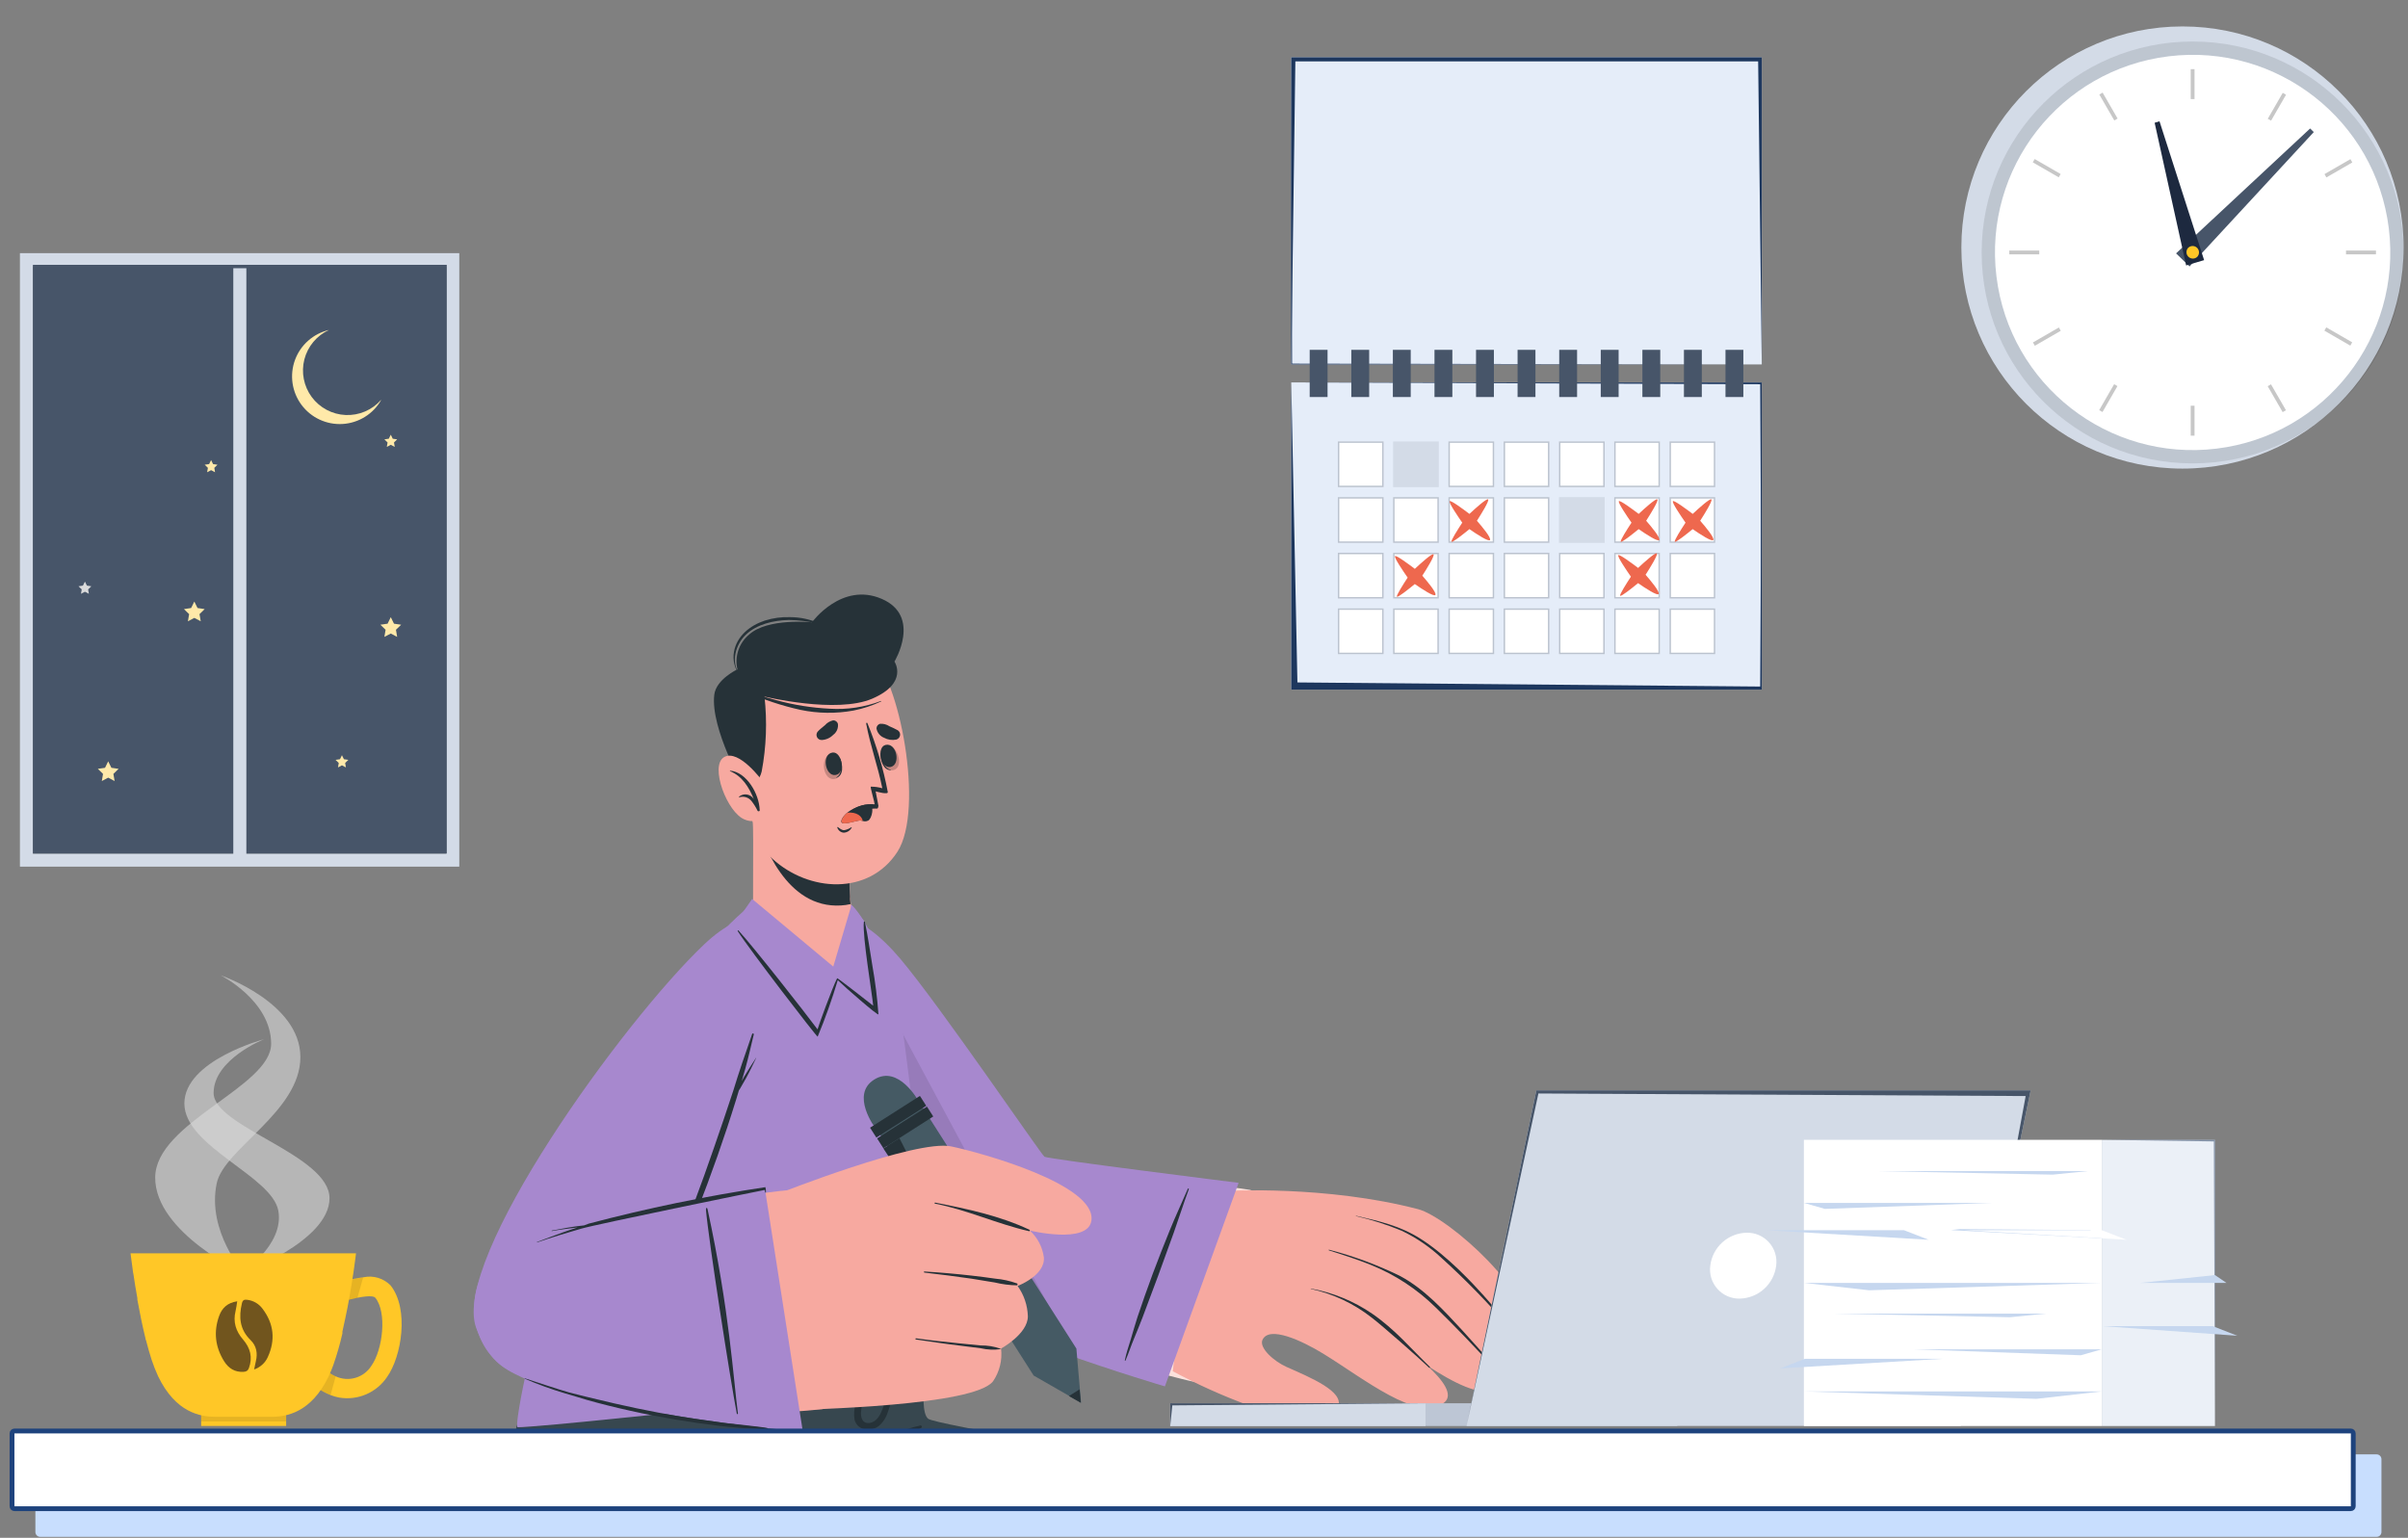 <svg width="501" height="320" viewBox="0 0 501 320" fill="none" xmlns="http://www.w3.org/2000/svg">
<rect x="0" y="0" width="501" height="320" fill="#808080" stroke="none"/>
<path d="M366.551 11.912H268.652V75.831H366.551V11.912Z" fill="#E5EDF9"/>
<path d="M268.824 75.675L268.652 11.912V75.831H366.551L268.824 75.675Z" fill="#1D375E"/>
<path d="M366.551 11.912H268.652V75.831L269.508 12.768H365.795L366.551 75.831V11.912Z" fill="#1D375E"/>
<path d="M366.551 79.58H268.652V143.499H366.551V79.58Z" fill="#E5EDF9"/>
<path d="M366.551 79.581H268.652L366.223 79.955L366.551 143.5V79.581Z" fill="#1D375E"/>
<path d="M366.551 143.5V79.581L366.223 142.862L269.936 142.006L268.652 79.581V143.5H366.551Z" fill="#1D375E"/>
<path d="M287.867 91.855H278.353V101.368H287.867V91.855Z" fill="white"/>
<path d="M278.503 101.218V92.004H287.717V101.218H278.503Z" stroke="#1D375E" stroke-opacity="0.3" stroke-width="0.3"/>
<path d="M299.358 91.855H289.845V101.368H299.358V91.855Z" fill="#D3DBE7"/>
<path d="M310.867 91.855H301.353V101.368H310.867V91.855Z" fill="white"/>
<path d="M301.503 101.218V92.004H310.717V101.218H301.503Z" stroke="#1D375E" stroke-opacity="0.3" stroke-width="0.3"/>
<path d="M322.358 91.855H312.845V101.368H322.358V91.855Z" fill="white"/>
<path d="M312.995 101.218V92.004H322.208V101.218H312.995Z" stroke="#1D375E" stroke-opacity="0.3" stroke-width="0.3"/>
<path d="M333.867 91.855H324.354V101.368H333.867V91.855Z" fill="white"/>
<path d="M324.504 101.218V92.004H333.717V101.218H324.504Z" stroke="#1D375E" stroke-opacity="0.3" stroke-width="0.3"/>
<path d="M345.358 91.855H335.845V101.368H345.358V91.855Z" fill="white"/>
<path d="M335.995 101.218V92.004H345.208V101.218H335.995Z" stroke="#1D375E" stroke-opacity="0.3" stroke-width="0.3"/>
<path d="M356.867 91.855H347.353V101.368H356.867V91.855Z" fill="white"/>
<path d="M347.503 101.218V92.004H356.717V101.218H347.503Z" stroke="#1D375E" stroke-opacity="0.3" stroke-width="0.3"/>
<path d="M287.867 103.45H278.353V112.964H287.867V103.45Z" fill="white"/>
<path d="M278.503 112.814V103.6H287.717V112.814H278.503Z" stroke="#1D375E" stroke-opacity="0.3" stroke-width="0.3"/>
<path d="M299.358 103.45H289.845V112.964H299.358V103.45Z" fill="white"/>
<path d="M289.995 112.814V103.6H299.208V112.814H289.995Z" stroke="#1D375E" stroke-opacity="0.3" stroke-width="0.3"/>
<path d="M310.867 103.45H301.353V112.964H310.867V103.45Z" fill="white"/>
<path d="M301.503 112.814V103.6H310.717V112.814H301.503Z" stroke="#1D375E" stroke-opacity="0.3" stroke-width="0.3"/>
<path d="M322.358 103.45H312.845V112.964H322.358V103.45Z" fill="white"/>
<path d="M312.995 112.814V103.6H322.208V112.814H312.995Z" stroke="#1D375E" stroke-opacity="0.3" stroke-width="0.3"/>
<path d="M333.867 103.45H324.354V112.964H333.867V103.45Z" fill="#D3DBE7"/>
<path d="M345.358 103.45H335.845V112.964H345.358V103.45Z" fill="white"/>
<path d="M335.995 112.814V103.6H345.208V112.814H335.995Z" stroke="#1D375E" stroke-opacity="0.3" stroke-width="0.3"/>
<path d="M356.867 103.45H347.353V112.964H356.867V103.45Z" fill="white"/>
<path d="M347.503 112.814V103.6H356.717V112.814H347.503Z" stroke="#1D375E" stroke-opacity="0.3" stroke-width="0.3"/>
<path d="M287.867 115.025H278.353V124.539H287.867V115.025Z" fill="white"/>
<path d="M278.503 124.389V115.175H287.717V124.389H278.503Z" stroke="#1D375E" stroke-opacity="0.3" stroke-width="0.3"/>
<path d="M299.358 115.025H289.845V124.539H299.358V115.025Z" fill="white"/>
<path d="M289.995 124.389V115.175H299.208V124.389H289.995Z" stroke="#1D375E" stroke-opacity="0.3" stroke-width="0.3"/>
<path d="M310.867 115.025H301.353V124.539H310.867V115.025Z" fill="white"/>
<path d="M301.503 124.389V115.175H310.717V124.389H301.503Z" stroke="#1D375E" stroke-opacity="0.3" stroke-width="0.3"/>
<path d="M322.358 115.025H312.845V124.539H322.358V115.025Z" fill="white"/>
<path d="M312.995 124.389V115.175H322.208V124.389H312.995Z" stroke="#1D375E" stroke-opacity="0.3" stroke-width="0.3"/>
<path d="M333.867 115.025H324.354V124.539H333.867V115.025Z" fill="white"/>
<path d="M324.504 124.389V115.175H333.717V124.389H324.504Z" stroke="#1D375E" stroke-opacity="0.3" stroke-width="0.3"/>
<path d="M345.358 115.025H335.845V124.539H345.358V115.025Z" fill="white"/>
<path d="M335.995 124.389V115.175H345.208V124.389H335.995Z" stroke="#1D375E" stroke-opacity="0.3" stroke-width="0.3"/>
<path d="M356.867 115.025H347.353V124.539H356.867V115.025Z" fill="white"/>
<path d="M347.503 124.389V115.175H356.717V124.389H347.503Z" stroke="#1D375E" stroke-opacity="0.3" stroke-width="0.3"/>
<path d="M287.867 126.604H278.353V136.118H287.867V126.604Z" fill="white"/>
<path d="M278.503 135.968V126.754H287.717V135.968H278.503Z" stroke="#1D375E" stroke-opacity="0.3" stroke-width="0.3"/>
<path d="M299.358 126.604H289.845V136.118H299.358V126.604Z" fill="white"/>
<path d="M289.995 135.968V126.754H299.208V135.968H289.995Z" stroke="#1D375E" stroke-opacity="0.3" stroke-width="0.3"/>
<path d="M310.867 126.604H301.353V136.118H310.867V126.604Z" fill="white"/>
<path d="M301.503 135.968V126.754H310.717V135.968H301.503Z" stroke="#1D375E" stroke-opacity="0.3" stroke-width="0.3"/>
<path d="M322.358 126.604H312.845V136.118H322.358V126.604Z" fill="white"/>
<path d="M312.995 135.968V126.754H322.208V135.968H312.995Z" stroke="#1D375E" stroke-opacity="0.3" stroke-width="0.3"/>
<path d="M333.867 126.604H324.354V136.118H333.867V126.604Z" fill="white"/>
<path d="M324.504 135.968V126.754H333.717V135.968H324.504Z" stroke="#1D375E" stroke-opacity="0.3" stroke-width="0.3"/>
<path d="M345.358 126.604H335.845V136.118H345.358V126.604Z" fill="white"/>
<path d="M335.995 135.968V126.754H345.208V135.968H335.995Z" stroke="#1D375E" stroke-opacity="0.3" stroke-width="0.3"/>
<path d="M356.867 126.604H347.353V136.118H356.867V126.604Z" fill="white"/>
<path d="M347.503 135.968V126.754H356.717V135.968H347.503Z" stroke="#1D375E" stroke-opacity="0.3" stroke-width="0.3"/>
<path fill-rule="evenodd" clip-rule="evenodd" d="M352.176 106.937C353.417 105.779 355.781 103.644 356.069 103.918C356.352 104.187 354.688 106.877 353.735 108.361C354.776 109.55 356.709 111.861 356.462 112.355C356.226 112.827 353.675 111.148 352.173 110.104C350.874 111.17 348.651 112.94 348.455 112.729C348.263 112.522 349.744 110.191 350.683 108.76C349.802 107.496 347.798 104.554 348.061 104.291C348.302 104.05 350.788 105.881 352.176 106.937Z" fill="#EE684E"/>
<path fill-rule="evenodd" clip-rule="evenodd" d="M340.936 106.937C342.177 105.778 344.54 103.644 344.828 103.918C345.112 104.187 343.448 106.877 342.495 108.361C343.535 109.55 345.469 111.861 345.222 112.355C344.986 112.827 342.434 111.148 340.933 110.104C339.634 111.17 337.411 112.94 337.214 112.729C337.022 112.522 338.503 110.19 339.443 108.76C338.561 107.496 336.558 104.554 336.821 104.291C337.062 104.05 339.547 105.881 340.936 106.937Z" fill="#EE684E"/>
<path fill-rule="evenodd" clip-rule="evenodd" d="M340.815 118.178C342.056 117.019 344.419 114.884 344.708 115.158C344.991 115.427 343.327 118.117 342.374 119.601C343.415 120.79 345.348 123.101 345.101 123.596C344.865 124.067 342.314 122.388 340.812 121.344C339.513 122.41 337.29 124.18 337.094 123.969C336.902 123.763 338.383 121.431 339.322 120C338.441 118.736 336.437 115.794 336.7 115.531C336.941 115.29 339.427 117.121 340.815 118.178Z" fill="#EE684E"/>
<path fill-rule="evenodd" clip-rule="evenodd" d="M305.724 106.937C306.965 105.779 309.329 103.644 309.617 103.918C309.9 104.187 308.236 106.877 307.283 108.361C308.324 109.55 310.257 111.861 310.01 112.355C309.774 112.827 307.223 111.148 305.721 110.104C304.422 111.17 302.199 112.94 302.003 112.729C301.811 112.522 303.292 110.191 304.231 108.76C303.35 107.496 301.346 104.554 301.609 104.291C301.85 104.05 304.336 105.881 305.724 106.937Z" fill="#EE684E"/>
<path fill-rule="evenodd" clip-rule="evenodd" d="M294.363 118.37C295.603 117.211 297.967 115.076 298.255 115.35C298.538 115.619 296.875 118.309 295.921 119.794C296.962 120.982 298.896 123.294 298.649 123.788C298.413 124.26 295.861 122.581 294.359 121.537C293.06 122.603 290.837 124.373 290.641 124.162C290.449 123.955 291.93 121.623 292.87 120.192C291.988 118.929 289.985 115.987 290.248 115.723C290.489 115.482 292.974 117.314 294.363 118.37Z" fill="#EE684E"/>
<path d="M276.206 72.796H272.489V82.617H276.206V72.796Z" fill="#475569"/>
<path d="M284.866 72.796H281.149V82.617H284.866V72.796Z" fill="#475569"/>
<path d="M293.51 72.796H289.793V82.617H293.51V72.796Z" fill="#475569"/>
<path d="M302.171 72.796H298.455V82.617H302.171V72.796Z" fill="#475569"/>
<path d="M310.815 72.796H307.099V82.617H310.815V72.796Z" fill="#475569"/>
<path d="M319.46 72.796H315.743V82.617H319.46V72.796Z" fill="#475569"/>
<path d="M328.122 72.796H324.405V82.617H328.122V72.796Z" fill="#475569"/>
<path d="M336.765 72.796H333.048V82.617H336.765V72.796Z" fill="#475569"/>
<path d="M345.427 72.796H341.71V82.617H345.427V72.796Z" fill="#475569"/>
<path d="M354.072 72.796H350.355V82.617H354.072V72.796Z" fill="#475569"/>
<path d="M362.715 72.796H358.999V82.617H362.715V72.796Z" fill="#475569"/>
<path d="M4.146 52.678V180.338H95.557V52.678H4.146ZM92.838 177.62H6.865V55.395H92.838V177.62Z" fill="#D3DBE7"/>
<path d="M92.951 55.107H6.845V177.615H92.951V55.107Z" fill="#475569"/>
<path d="M81.305 128.425L81.973 129.783L83.461 129.997L82.379 131.048L82.633 132.529L81.305 131.831L79.971 132.529L80.224 131.048L79.142 129.997L80.638 129.783L81.305 128.425Z" fill="#FFE9A9"/>
<path d="M40.431 125.172L41.099 126.522L42.587 126.745L41.505 127.796L41.766 129.276L40.431 128.578L39.096 129.276L39.349 127.796L38.275 126.745L39.764 126.522L40.431 125.172Z" fill="#FFE9A9"/>
<path d="M22.51 158.421L23.178 159.771L24.674 159.986L23.592 161.037L23.845 162.525L22.51 161.819L21.183 162.525L21.436 161.037L20.355 159.986L21.851 159.771L22.51 158.421Z" fill="#FFE9A9"/>
<path d="M81.306 90.457L81.712 91.293L82.633 91.424L81.973 92.076L82.126 92.996L81.306 92.559L80.477 92.996L80.638 92.076L79.971 91.424L80.891 91.293L81.306 90.457Z" fill="#FFE9A9"/>
<path d="M17.669 121.029L18.084 121.858L19.004 121.996L18.337 122.648L18.49 123.561L17.669 123.131L16.849 123.561L17.002 122.648L16.334 121.996L17.255 121.858L17.669 121.029Z" fill="#DBDBDB"/>
<path d="M71.141 157.154L71.555 157.983L72.475 158.121L71.808 158.773L71.969 159.686L71.141 159.256L70.32 159.686L70.481 158.773L69.814 158.121L70.734 157.983L71.141 157.154Z" fill="#FFE9A9"/>
<path d="M43.922 95.735L44.328 96.572L45.249 96.702L44.589 97.354L44.743 98.267L43.922 97.837L43.093 98.267L43.254 97.354L42.587 96.702L43.508 96.572L43.922 95.735Z" fill="#FFE9A9"/>
<path d="M79.291 83.258C78.472 84.687 77.31 85.889 75.91 86.756C74.509 87.624 72.915 88.129 71.271 88.226C69.627 88.323 67.985 88.009 66.492 87.312C65 86.616 63.704 85.559 62.722 84.237C61.741 82.915 61.103 81.369 60.868 79.739C60.634 78.108 60.808 76.445 61.377 74.9C61.945 73.354 62.889 71.974 64.125 70.885C65.36 69.795 66.847 69.03 68.451 68.659C67.195 69.234 66.084 70.082 65.197 71.141C64.311 72.201 63.672 73.445 63.328 74.782C62.984 76.12 62.943 77.518 63.209 78.873C63.474 80.229 64.038 81.508 64.861 82.618C65.684 83.727 66.744 84.639 67.964 85.286C69.184 85.933 70.534 86.3 71.913 86.359C73.293 86.418 74.669 86.169 75.94 85.628C77.212 85.088 78.346 84.27 79.26 83.235L79.291 83.258Z" fill="#FFE9A9"/>
<path d="M51.256 55.812H48.54V178.972H51.256V55.812Z" fill="#D3DBE7"/>
<path d="M122.151 310.143C91.942 306.964 124.058 278.2 124.058 278.2L193.598 278.099C193.598 278.099 190.665 293.271 193.105 295.218C194.724 296.483 234.255 302.634 255.174 308.534C231.573 308.534 132.342 311.216 122.151 310.143Z" fill="#37474F"/>
<path d="M115.178 306.388C95.332 307.997 117.433 278.149 117.433 278.149H185.545C184.239 286.09 182.169 293.885 179.362 301.427C179.362 311.216 175.729 310.332 115.178 306.388Z" fill="#37474F"/>
<path d="M191.563 296.609C189.538 297.063 187.558 297.698 185.646 298.506C183.648 299.281 181.68 300.124 179.741 301.035C175.951 302.913 172.266 304.998 168.703 307.281C168.59 307.344 168.703 307.496 168.817 307.445C172.61 305.485 176.492 303.728 180.399 302.046L186.025 299.619C187.922 298.797 189.932 298.101 191.728 297.09C191.762 297.051 191.786 297.004 191.796 296.954C191.807 296.903 191.803 296.85 191.786 296.801C191.77 296.752 191.74 296.709 191.701 296.675C191.662 296.641 191.614 296.619 191.563 296.609Z" fill="#263238"/>
<path d="M187.378 279.413C186.582 282.599 185.874 285.798 184.963 288.946C184.546 290.4 184.141 291.867 183.585 293.271C183.13 294.459 182.422 295.799 181.056 296.077C179.476 296.381 179.021 295.028 179.147 293.726C179.274 292.423 179.666 290.805 179.956 289.376C180.285 287.72 180.627 286.076 180.917 284.407C181.069 283.585 181.904 279.704 181.916 279.653C181.929 279.603 181.916 279.501 181.828 279.413C181.808 279.398 181.783 279.389 181.758 279.389C181.733 279.389 181.709 279.398 181.689 279.413C181.164 280.466 180.769 281.578 180.513 282.726C180.07 284.243 179.64 285.76 179.248 287.29C178.856 288.82 178.477 290.362 178.098 291.892C177.702 293.028 177.598 294.246 177.794 295.433C177.939 296 178.264 296.505 178.72 296.872C179.175 297.239 179.738 297.448 180.323 297.468C180.323 297.569 180.197 297.671 180.159 297.772C180.02 298.088 179.918 298.417 179.792 298.745C179.666 299.074 179.564 299.403 179.463 299.731C179.362 300.06 179.4 300.06 179.375 300.225C179.349 300.389 179.375 300.591 179.375 300.781C179.363 300.843 179.375 300.907 179.406 300.961C179.437 301.016 179.487 301.057 179.546 301.079C179.605 301.1 179.67 301.099 179.729 301.077C179.788 301.055 179.837 301.013 179.868 300.958C179.944 300.794 180.07 300.667 180.159 300.515C180.255 300.343 180.331 300.161 180.386 299.972C180.5 299.656 180.589 299.34 180.677 299.011C180.766 298.682 180.854 298.366 180.905 298.05C180.938 297.853 180.959 297.655 180.968 297.456C181.632 297.4 182.267 297.159 182.801 296.76C183.709 295.999 184.373 294.988 184.71 293.852C185.191 292.588 185.558 291.159 185.975 289.806C186.951 286.455 187.628 283.023 187.998 279.552C188.016 279.47 188.001 279.384 187.956 279.313C187.911 279.242 187.84 279.191 187.758 279.173C187.675 279.154 187.589 279.169 187.518 279.214C187.447 279.259 187.397 279.331 187.378 279.413Z" fill="#263238"/>
<path d="M172.319 204.006C177.819 230.558 189.376 264.228 198.719 271.182C206.242 276.783 246.171 287.227 248.397 287.518C253.922 288.188 265.87 248.601 260.004 247.589C252.253 246.249 218.444 243.619 216.522 241.571C214.6 239.522 202.386 222.213 188.706 202.274C179.159 188.492 168.918 187.531 172.319 204.006Z" fill="#FCE1DC"/>
<path d="M243.997 285.33C249.05 288.053 254.289 290.415 259.675 292.398C263.974 293.738 276.441 297.291 278.388 292.701C279.728 289.578 272.635 286.632 267.679 284.445C265.062 283.282 261.863 280.45 262.685 278.768C264.101 275.835 270.84 278.958 275.252 281.651C283.774 286.86 295.09 296.141 300.464 291.867C302.5 290.261 300.249 287.189 296.924 284.154C302.348 287.72 308.151 290.678 310.478 288.972C311.805 287.998 311.894 286.632 311.199 285.052C311.883 285.399 312.657 285.531 313.417 285.429C314.178 285.328 314.89 284.998 315.46 284.483C317.293 282.65 316.471 279.868 314.574 276.998C314.913 276.97 315.241 276.862 315.529 276.681C315.817 276.501 316.058 276.254 316.231 275.961C320.138 270.271 301.551 253.304 295.027 251.609C275.847 246.615 255.301 247.816 255.301 247.816C247.601 253.721 243.984 285.254 243.997 285.33Z" fill="#F7A9A0"/>
<path d="M272.723 268.136C277.297 268.955 281.645 270.735 285.481 273.358C290.298 276.683 293.459 280.54 297.48 284.421C297.581 284.522 297.48 284.699 297.316 284.586C295.406 282.74 287.453 275.735 285.392 274.18C281.684 271.259 277.361 269.219 272.749 268.212C272.749 268.212 272.673 268.123 272.723 268.136Z" fill="#263238"/>
<path d="M276.491 260.043C281.617 261.369 286.594 263.211 291.347 265.543C296.405 268.274 300.362 272.636 304.244 276.834C306.558 279.363 308.834 281.891 311.046 284.559C311.135 284.673 310.983 284.837 310.882 284.724C306.962 280.391 302.908 276.176 298.719 272.08C294.861 268.272 290.289 265.264 285.266 263.229C282.383 262.066 279.424 261.118 276.478 260.182C276.415 260.106 276.44 260.043 276.491 260.043Z" fill="#263238"/>
<path d="M282.105 252.988C287.011 254.114 291.284 255.062 295.583 257.793C301.286 261.409 306.722 267.415 308.644 269.539C310.743 271.891 312.779 274.318 314.764 276.759C314.852 276.86 314.675 277.011 314.599 276.91C310.03 271.541 305.118 266.473 299.895 261.738C297.44 259.445 294.646 257.543 291.613 256.099C288.535 254.818 285.354 253.799 282.105 253.052V252.988Z" fill="#263238"/>
<path d="M257.702 246.134L242.365 288.491C242.365 288.491 200.312 276.087 194.749 268.779C189.186 261.471 175.189 224.817 172.167 205.181C169.146 185.546 178.97 189.604 187.34 199.542C195.71 209.48 216.61 240.242 217.318 240.71C218.026 241.178 257.702 246.134 257.702 246.134Z" fill="#A788CE"/>
<path d="M235.968 278.478C236.537 277.062 237.144 275.671 237.675 274.243L240.988 265.392C242.075 262.421 243.162 259.437 244.225 256.453C245.287 253.469 246.235 250.422 247.348 247.45C247.348 247.311 247.196 247.223 247.145 247.362C245.881 250.283 244.541 253.14 243.352 256.074C242.164 259.007 240.95 262.067 239.824 265.089C238.699 268.11 237.675 271.056 236.664 274.053C236.158 275.57 235.753 277.113 235.285 278.63C234.818 280.147 234.337 281.563 234.021 283.068C234.021 283.169 234.147 283.207 234.185 283.068C234.843 281.538 235.323 280.008 235.968 278.478Z" fill="#263238"/>
<path opacity="0.1" d="M224.032 282.587C211.957 278.376 197.822 272.8 194.749 268.767C189.186 261.471 175.177 224.817 172.167 205.182C170.739 195.863 172.167 191.868 175.025 191.273L224.032 282.587Z" fill="black"/>
<path d="M195.091 286.745C193.106 288.667 108.064 297.531 107.634 296.962C106.509 295.406 122.402 215.612 156.464 188.112C162.457 183.269 172.471 185.292 176.997 188.213C179.261 189.667 185.532 201.122 187.34 211.313C189.148 221.504 196.342 285.519 195.091 286.745Z" fill="#A788CE"/>
<path d="M157.893 210.277C154.605 223.882 137.663 272.231 133.516 276.429C128.458 281.423 106.686 296.786 99.074 276.328C93.802 262.154 129.634 212.49 146.551 196.47C154.833 188.644 163.405 187.506 157.893 210.277Z" fill="#A788CE"/>
<path d="M157.298 220.126C156.464 221.39 155.592 222.768 154.77 224.134C154.605 224.412 154.466 224.69 154.315 224.968C154.58 224.071 154.858 223.16 155.098 222.263C155.743 219.936 156.262 217.584 156.831 215.245C156.838 215.202 156.829 215.157 156.805 215.12C156.78 215.083 156.743 215.056 156.701 215.045C156.658 215.034 156.612 215.039 156.573 215.06C156.534 215.08 156.504 215.115 156.489 215.157C155.832 217.167 155.098 219.152 154.428 221.163C153.758 223.173 153.164 224.956 152.582 226.903C151.284 230.856 149.948 234.805 148.574 238.75C145.881 246.589 142.96 254.34 139.888 262.04C138.181 266.301 136.436 270.549 134.831 274.848C134.831 274.962 134.97 275.038 135.033 274.924C138.782 267.536 142.1 259.937 144.971 252.165C147.955 244.49 150.711 236.727 153.139 228.863L153.733 226.903L153.998 226.486C154.403 225.803 154.808 225.107 155.187 224.412C155.958 223.021 156.628 221.567 157.336 220.126H157.298Z" fill="#263238"/>
<path d="M174.33 201.692C169.551 203.247 160.574 196.508 156.78 190.768C156.515 190.363 156.869 173.712 156.591 170.399C156.591 169.729 177.782 173.724 177.782 173.724C176.94 177.955 176.621 182.274 176.833 186.583C176.884 187.063 178.932 200.188 174.33 201.692Z" fill="#F7A9A0"/>
<path d="M177.794 173.712C177.794 173.813 177.693 174.23 177.579 174.888C177.377 176.025 177.098 177.871 176.921 179.945C176.7 182.138 176.675 184.347 176.846 186.545C176.838 186.697 176.838 186.849 176.846 187V187.076C176.846 187.342 176.921 187.708 176.972 188.126C176.312 188.281 175.639 188.378 174.962 188.416C163.582 189.099 158.677 175.532 157.185 170.298H157.551C158.108 170.298 158.816 170.424 159.726 170.551L160.396 170.639L165.251 171.41L166.996 171.701L170.701 172.346C171.206 172.46 171.712 172.548 172.18 172.624L173.685 172.89L174.38 173.016L174.709 173.079C175.404 173.206 175.973 173.307 176.466 173.408L177.313 173.56L177.667 173.636H177.743L177.794 173.712Z" fill="#263238"/>
<path d="M154.024 145.212C151.723 152.583 155.504 173.926 160.726 178.718C168.312 185.646 180.779 186.38 186.696 177.276C192.436 168.426 187.025 140.711 181.183 136.348C172.573 129.938 157.426 134.338 154.024 145.212Z" fill="#F7A9A0"/>
<path opacity="0.2" d="M173.268 156.782C170.6 156.87 170.954 162.181 173.42 162.117C175.885 162.054 175.493 156.719 173.268 156.782Z" fill="black"/>
<path opacity="0.2" d="M184.42 155.175C181.891 155.946 183.623 160.903 185.95 160.233C188.276 159.562 186.519 154.543 184.42 155.175Z" fill="black"/>
<path d="M174.81 157.831C174.81 157.831 174.709 157.92 174.722 157.983C175.063 159.399 175.202 161.093 174.001 161.776C174.001 161.776 174.001 161.864 174.001 161.852C175.569 161.422 175.354 159.121 174.81 157.831Z" fill="#263238"/>
<path d="M173.23 156.592C170.891 156.883 171.637 161.536 173.811 161.27C175.986 161.005 175.19 156.364 173.23 156.592Z" fill="#263238"/>
<path d="M183.193 156.718C183.193 156.718 183.319 156.718 183.332 156.832C183.522 158.286 183.977 159.904 185.355 160.182V160.258C183.724 160.296 183.142 158.121 183.193 156.718Z" fill="#263238"/>
<path d="M184.242 155.011C186.531 154.455 187.467 159.082 185.342 159.588C183.218 160.094 182.321 155.466 184.242 155.011Z" fill="#263238"/>
<path d="M170.182 152.179C170.638 151.699 171.131 151.332 171.624 150.915C172.077 150.397 172.684 150.039 173.356 149.891C173.575 149.888 173.789 149.956 173.965 150.087C174.14 150.217 174.269 150.401 174.33 150.611C174.39 151.047 174.331 151.491 174.16 151.896C173.988 152.301 173.711 152.652 173.356 152.913C172.723 153.558 171.87 153.942 170.966 153.987C170.755 153.993 170.546 153.935 170.367 153.821C170.188 153.707 170.048 153.543 169.964 153.348C169.879 153.154 169.855 152.938 169.894 152.73C169.933 152.522 170.034 152.33 170.182 152.179Z" fill="#263238"/>
<path d="M186.797 151.965C186.23 151.656 185.648 151.377 185.052 151.13C184.479 150.744 183.794 150.562 183.105 150.612C182.891 150.665 182.701 150.789 182.566 150.963C182.431 151.138 182.358 151.352 182.359 151.573C182.43 152.007 182.614 152.414 182.891 152.756C183.168 153.097 183.529 153.361 183.939 153.52C184.711 153.942 185.607 154.077 186.468 153.899C186.669 153.847 186.851 153.738 186.991 153.586C187.132 153.433 187.225 153.243 187.26 153.038C187.294 152.834 187.269 152.624 187.187 152.433C187.105 152.242 186.969 152.08 186.797 151.965Z" fill="#263238"/>
<path d="M176.897 169.513C178.643 168.657 180.566 168.224 182.511 168.249C182.662 168.249 182.763 167.857 182.763 167.692L182.182 164.671C182.612 164.797 184.799 165.391 184.711 164.822C183.784 159.903 182.361 155.091 180.462 150.459C180.445 150.434 180.42 150.415 180.391 150.406C180.362 150.397 180.331 150.397 180.302 150.407C180.274 150.417 180.249 150.436 180.232 150.462C180.215 150.487 180.207 150.517 180.209 150.547C181.044 155.087 182.662 159.461 183.573 164.026C182.792 163.801 181.983 163.69 181.17 163.697C181.019 163.76 181.954 166.871 181.98 167.364C180.126 167.174 178.271 167.714 176.808 168.868C176.214 169.374 176.075 169.994 176.897 169.513Z" fill="#263238"/>
<path d="M180.614 170.766C181.41 170.412 182.118 167.415 180.614 167.415C179.109 167.415 175.948 168.604 175.114 170.563C174.381 172.283 178.376 170.563 179.109 170.74C179.843 170.917 180.032 171.018 180.614 170.766Z" fill="#263238"/>
<path d="M179.147 170.741L179.501 170.817C179.349 169.894 178.3 168.907 176.302 169.11C175.8 169.49 175.4 169.99 175.139 170.564C174.418 172.271 178.426 170.589 179.147 170.741Z" fill="#EE684E"/>
<path d="M174.33 172.107C174.721 172.385 175.139 172.789 175.67 172.751C176.195 172.644 176.693 172.434 177.136 172.132C177.136 172.132 177.238 172.132 177.212 172.195C177.054 172.508 176.814 172.774 176.519 172.963C176.223 173.152 175.882 173.258 175.531 173.27C175.227 173.245 174.938 173.129 174.701 172.937C174.465 172.745 174.291 172.487 174.203 172.195C174.165 172.119 174.266 172.069 174.33 172.107Z" fill="#263238"/>
<path d="M154.934 164.089C154.934 164.089 147.752 151.635 148.612 144.554C149.004 141.343 153.429 139.282 153.429 139.282C153.122 137.964 153.189 136.586 153.622 135.304C154.056 134.022 154.838 132.886 155.882 132.024C159.751 128.535 168.93 129.496 168.93 129.496C168.93 129.496 175.088 121.012 183.446 124.615C191.803 128.219 186.101 137.664 186.101 137.664C186.101 137.664 189.097 142.114 181.46 145.389C174.026 148.575 159.056 144.946 159.056 144.946C159.636 150.143 159.44 155.397 158.474 160.536C158.275 161.4 157.838 162.191 157.212 162.819C156.586 163.447 155.797 163.887 154.934 164.089Z" fill="#263238"/>
<path d="M170.372 129.686C168.512 128.862 166.502 128.432 164.467 128.421C162.652 128.35 160.838 128.594 159.106 129.142C156.047 130.154 153.29 132.341 152.709 135.654C152.566 136.47 152.587 137.306 152.772 138.114C152.956 138.921 153.3 139.684 153.783 140.357C153.783 140.357 153.91 140.357 153.872 140.281C151.975 137.828 153.075 134.086 155.136 132.113C157.463 129.875 160.978 129.079 164.113 129.016C166.207 129.035 168.291 129.302 170.321 129.812C170.334 129.808 170.345 129.802 170.355 129.793C170.364 129.784 170.372 129.773 170.376 129.761C170.381 129.749 170.383 129.736 170.383 129.723C170.382 129.71 170.378 129.697 170.372 129.686Z" fill="#263238"/>
<path d="M183.269 145.87C179.875 147.158 176.245 147.706 172.623 147.475C168.86 147.288 165.129 146.69 161.496 145.693C159.372 145.136 157.273 144.428 155.174 143.821C155.111 143.821 155.073 143.897 155.174 143.922C158.823 145.583 162.638 146.855 166.554 147.716C170.185 148.476 173.93 148.523 177.579 147.855C179.577 147.46 181.518 146.819 183.357 145.945C183.357 145.945 183.319 145.844 183.269 145.87Z" fill="#263238"/>
<path d="M158.689 162.598C158.689 162.598 153.758 155.77 150.661 157.54C147.563 159.31 151.318 169.248 155.01 170.563C155.474 170.757 155.971 170.856 156.474 170.856C156.976 170.856 157.474 170.756 157.937 170.562C158.401 170.368 158.821 170.083 159.174 169.726C159.526 169.368 159.804 168.943 159.992 168.477L158.689 162.598Z" fill="#F7A9A0"/>
<path d="M151.874 160.36V160.462C154.403 161.473 155.857 163.837 156.843 166.303C156.69 166.046 156.483 165.826 156.236 165.658C155.989 165.489 155.709 165.377 155.414 165.327C155.119 165.278 154.818 165.293 154.529 165.372C154.241 165.451 153.974 165.592 153.745 165.785C153.745 165.785 153.745 165.936 153.821 165.911C154.271 165.764 154.755 165.759 155.207 165.897C155.66 166.035 156.059 166.309 156.35 166.682C156.845 167.307 157.269 167.986 157.614 168.705C157.741 168.933 158.158 168.806 158.057 168.541C157.956 165.216 155.338 160.639 151.874 160.36Z" fill="#263238"/>
<path d="M177.162 188.315L173.369 201.136L156.489 187.063L152.696 192.5C152.696 192.5 170.157 215.79 170.145 214.665L174.165 203.526L182.232 210.189L179.792 191.691L177.162 188.315Z" fill="#A788CE"/>
<path d="M181.511 200.984C181.005 197.937 180.588 194.864 179.943 191.843C179.943 191.741 179.741 191.704 179.728 191.843C179.412 194.852 181.41 206.471 181.676 209.278C181.334 208.988 174.228 203.45 174.178 203.551C173.242 205.346 170.284 213.463 170.094 214.197C167.338 210.492 156.818 197.09 153.657 193.638C153.64 193.616 153.616 193.602 153.588 193.598C153.561 193.595 153.533 193.602 153.512 193.619C153.49 193.636 153.476 193.661 153.472 193.688C153.469 193.715 153.476 193.743 153.493 193.764C156.021 197.722 169.93 215.79 170.119 215.714C171.717 211.87 173.114 207.945 174.304 203.955C175.569 205.22 182.788 211.542 182.763 211.061C182.524 207.682 182.107 204.318 181.511 200.984Z" fill="#263238"/>
<path d="M182.131 234.756C182.131 234.756 176.846 227.789 181.891 224.641C186.935 221.493 191.07 229.066 191.07 229.066L182.131 234.756Z" fill="#455A64"/>
<path d="M223.944 280.564L224.677 289.086L224.93 291.893L222.477 290.489L215.055 286.228L182.017 234.389L190.868 228.712L223.906 280.551L223.944 280.564Z" fill="#455A64"/>
<path d="M224.614 289.099L224.867 291.906L222.401 290.502L224.614 289.099Z" fill="#263238"/>
<path d="M191.394 228.046L181.022 234.661L182.334 236.719L192.706 230.103L191.394 228.046Z" fill="#263238"/>
<path d="M192.856 230.269L182.485 236.887L183.798 238.944L194.169 232.327L192.856 230.269Z" fill="#263238"/>
<path d="M183.787 238.98L187.138 236.843L197.24 256.757L195.963 257.465L183.787 238.98Z" fill="#263238"/>
<path d="M164.202 247.653C169.361 247.362 178.641 292.424 171.081 293.233C137.385 296.837 111.415 288.024 105.523 284.117C97.797 279.06 98.581 268.275 102.728 263.887C109.897 256.175 156.186 248.121 164.202 247.653Z" fill="#F7A9A0"/>
<path d="M227.067 254.038C226.296 258.981 214.259 256.061 214.259 256.061C215.855 257.515 216.889 259.484 217.18 261.624C217.509 265.417 211.718 267.592 211.718 267.592C213.046 269.438 213.79 271.64 213.855 273.914C213.855 277.58 208.279 280.615 208.279 280.615C208.563 282.998 207.979 285.404 206.635 287.392C202.842 292.563 168.362 293.271 164.051 293.461L162.053 248.348C162.053 248.348 190.628 237.032 197.873 238.549C203.967 239.814 228.231 246.477 227.067 254.038Z" fill="#F7A9A0"/>
<path d="M214.183 255.896C208.025 252.988 201.185 251.546 194.56 250.244C194.42 250.244 194.37 250.446 194.56 250.472C201.16 251.736 207.583 254.72 214.119 256.199C214.258 256.25 214.347 255.972 214.183 255.896Z" fill="#263238"/>
<path d="M211.616 267.072C210.154 266.541 208.628 266.205 207.077 266.073C205.459 265.833 203.828 265.63 202.184 265.441C198.905 265.07 195.626 264.783 192.347 264.581C192.196 264.581 192.145 264.796 192.347 264.809C195.609 265.188 198.871 265.605 202.108 266.073C203.739 266.326 205.358 266.591 206.976 266.87C208.488 267.237 210.036 267.437 211.591 267.464C211.627 267.446 211.657 267.419 211.679 267.386C211.701 267.353 211.713 267.315 211.716 267.275C211.719 267.235 211.711 267.196 211.693 267.16C211.676 267.125 211.649 267.094 211.616 267.072Z" fill="#263238"/>
<path d="M208.139 280.64C206.815 280.175 205.42 279.948 204.017 279.97L199.528 279.527C196.544 279.224 193.561 278.907 190.577 278.49C190.438 278.49 190.387 278.705 190.577 278.73C193.598 279.16 196.608 279.641 199.63 279.995C201.122 280.197 202.601 280.387 204.093 280.564C205.432 280.869 206.816 280.929 208.177 280.741C208.182 280.722 208.182 280.702 208.175 280.684C208.168 280.665 208.155 280.65 208.139 280.64Z" fill="#263238"/>
<path d="M159.17 247.538L167.047 297.974C167.047 297.974 113.564 293.195 103.31 283.333C96.192 276.467 98.354 265.72 102.45 262.483C111.415 255.402 159.17 247.538 159.17 247.538Z" fill="#A788CE"/>
<path d="M153.303 294.181C151.938 287.126 147.424 258.071 146.88 251.736C146.88 251.294 147.108 251.155 147.209 251.61C151.786 272.636 152.595 287.126 153.531 294.118C153.594 294.257 153.329 294.333 153.303 294.181Z" fill="#263238"/>
<path d="M159.246 247.033C146.869 248.89 134.603 251.423 122.503 254.619L121.53 254.986C119.267 255.201 117.016 255.656 114.778 256.073C114.778 256.073 114.778 256.187 114.778 256.175C116.561 255.846 118.369 255.631 120.164 255.416C119.14 255.745 118.116 256.086 117.092 256.453C115.296 257.085 113.514 257.793 111.718 258.45C111.718 258.45 111.718 258.564 111.718 258.539C114.727 257.477 117.825 256.592 120.885 255.682C123.945 254.771 158.917 247.615 159.056 247.627C159.195 247.64 159.17 247.944 159.183 248.057C159.195 248.171 159.373 248.222 159.36 248.057C159.362 247.713 159.323 247.369 159.246 247.033Z" fill="#263238"/>
<path d="M159.625 297.153C158.108 296.837 152.38 296.319 150.85 296.116C147.79 295.686 144.718 295.282 141.658 294.776C135.513 293.765 129.432 292.462 123.375 290.983C121.694 290.591 120.025 290.174 118.318 289.719C116.611 289.263 110.921 287.367 109.214 286.811C109.151 286.811 109.113 286.886 109.214 286.912C111.926 288.082 114.704 289.091 117.534 289.934C119.038 290.351 120.518 290.844 122.01 291.274C125.019 292.134 128.066 292.88 131.126 293.562C137.22 294.915 143.416 295.939 149.611 296.698C151.356 296.9 157.905 297.532 159.65 297.431C159.84 297.482 159.802 297.191 159.625 297.153Z" fill="#263238"/>
<path d="M494.475 302.635H8.364C7.811 302.635 7.364 303.082 7.364 303.635V318.799C7.364 319.351 7.811 319.799 8.364 319.799H494.475C495.027 319.799 495.475 319.351 495.475 318.799V303.635C495.475 303.082 495.027 302.635 494.475 302.635Z" fill="#C8DEFE"/>
<path d="M3 297.771H489.111C489.387 297.771 489.611 297.994 489.611 298.271V313.435C489.611 313.711 489.387 313.935 489.111 313.935H3C2.724 313.935 2.5 313.711 2.5 313.435V298.271C2.5 297.994 2.724 297.771 3 297.771Z" fill="white" stroke="#1E437D"/>
<path d="M348.987 292.002H243.469V296.739H348.987V292.002Z" fill="#BDC6D5"/>
<path d="M296.587 292.002H243.469V296.739H296.587V292.002Z" fill="#D3DBE7"/>
<path d="M296.587 292.002H243.469V296.739L243.91 292.442L296.587 292.002Z" fill="#475569"/>
<path d="M305.123 296.724H407.956L422.489 226.888H319.656L305.123 296.724Z" fill="#D3DBE7"/>
<path d="M305.123 296.724L320.077 227.539L421.454 228.076L415.223 261.806L422.49 226.888H319.656L305.123 296.724Z" fill="#475569"/>
<path d="M355.835 263.362C355.718 264.229 355.791 265.11 356.047 265.946C356.303 266.782 356.738 267.553 357.32 268.205C357.903 268.857 358.619 269.375 359.421 269.724C360.223 270.073 361.091 270.244 361.965 270.225C363.843 270.183 365.642 269.466 367.034 268.206C368.426 266.945 369.318 265.226 369.547 263.362C369.662 262.495 369.587 261.614 369.329 260.779C369.071 259.944 368.634 259.174 368.051 258.524C367.467 257.873 366.749 257.356 365.947 257.009C365.144 256.662 364.276 256.493 363.402 256.513C361.528 256.553 359.73 257.267 358.34 258.525C356.95 259.783 356.06 261.501 355.835 263.362Z" fill="white"/>
<path d="M454.078 97.51C479.486 97.51 500.083 76.913 500.083 51.505C500.083 26.097 479.486 5.5 454.078 5.5C428.67 5.5 408.073 26.097 408.073 51.505C408.073 76.913 428.67 97.51 454.078 97.51Z" fill="#D3DBE7"/>
<path opacity="0.1" d="M456.19 96.425C480.432 96.425 500.083 76.773 500.083 52.531C500.083 28.29 480.432 8.638 456.19 8.638C431.948 8.638 412.296 28.29 412.296 52.531C412.296 76.773 431.948 96.425 456.19 96.425Z" fill="black"/>
<path d="M461.182 93.353C483.725 90.597 499.766 70.088 497.01 47.545C494.254 25.002 473.745 8.961 451.202 11.717C428.659 14.473 412.618 34.982 415.374 57.525C418.13 80.068 438.639 96.109 461.182 93.353Z" fill="white"/>
<path d="M456.586 14.388H455.794V20.62H456.586V14.388Z" fill="#C7C7C7"/>
<path d="M437.463 19.272L436.777 19.668L439.894 25.066L440.58 24.67L437.463 19.272Z" fill="#C7C7C7"/>
<path d="M423.332 33.096L422.936 33.782L428.334 36.899L428.73 36.213L423.332 33.096Z" fill="#C7C7C7"/>
<path d="M424.278 52.135H418.045V52.927H424.278V52.135Z" fill="#C7C7C7"/>
<path d="M428.361 68.145L422.963 71.262L423.359 71.948L428.757 68.831L428.361 68.145Z" fill="#C7C7C7"/>
<path d="M439.864 79.943L436.75 85.343L437.437 85.738L440.55 80.339L439.864 79.943Z" fill="#C7C7C7"/>
<path d="M456.586 84.428H455.794V90.66H456.586V84.428Z" fill="#C7C7C7"/>
<path d="M472.493 79.968L471.807 80.364L474.924 85.762L475.609 85.366L472.493 79.968Z" fill="#C7C7C7"/>
<path d="M483.997 68.121L483.601 68.807L488.998 71.923L489.394 71.237L483.997 68.121Z" fill="#C7C7C7"/>
<path d="M494.334 52.135H488.102V52.927H494.334V52.135Z" fill="#C7C7C7"/>
<path d="M489.02 33.117L483.623 36.233L484.019 36.919L489.416 33.803L489.02 33.117Z" fill="#C7C7C7"/>
<path d="M474.94 19.319L471.825 24.718L472.511 25.113L475.626 19.715L474.94 19.319Z" fill="#C7C7C7"/>
<path d="M480.637 26.735L452.744 52.722L455.545 55.45L481.4 27.483L480.637 26.735Z" fill="#475569"/>
<path d="M448.286 25.547L454.841 55.23L458.581 54.13L449.298 25.239L448.286 25.547Z" fill="#1D293F"/>
<path d="M455.251 51.578C455.023 51.831 454.9 52.163 454.908 52.504C454.916 52.845 455.054 53.17 455.294 53.413C455.535 53.655 455.859 53.796 456.2 53.807C456.541 53.817 456.874 53.697 457.129 53.47C457.377 53.218 457.516 52.878 457.516 52.524C457.516 52.17 457.377 51.831 457.129 51.578C456.879 51.331 456.541 51.192 456.19 51.192C455.839 51.192 455.501 51.331 455.251 51.578Z" fill="#FFC727"/>
<path d="M437.286 237.184H375.31V296.74H437.286V237.184Z" fill="white"/>
<path d="M460.839 237.184H437.286V296.74H460.839V237.184Z" fill="#EBF0F7"/>
<path opacity="0.5" d="M460.839 237.184H437.286L460.61 237.516L460.839 296.74V237.184Z" fill="#1D375E"/>
<path d="M375.31 266.954H437.286L388.89 268.494L375.31 266.954Z" fill="#C6D7EF"/>
<path d="M437.286 289.539H375.31L423.72 291.079L437.286 289.539Z" fill="#C6D7EF"/>
<path d="M375.31 250.309H414.569L379.68 251.555L375.31 250.309Z" fill="#C6D7EF"/>
<path d="M437.286 280.769H398.027L432.93 282.015L437.286 280.769Z" fill="#C6D7EF"/>
<path d="M390.181 243.68H434.456L427.079 244.428L390.181 243.68Z" fill="#C6D7EF"/>
<path d="M381.338 273.35H425.613L418.236 274.098L381.338 273.35Z" fill="#C6D7EF"/>
<path d="M405.898 255.968L407.722 255.754L434.863 255.968L437.545 257.577L437.009 257.673L405.898 255.968Z" fill="#C6D7EF"/>
<path d="M408.571 255.984H437.286L442.419 257.979L408.571 255.984Z" fill="white"/>
<path d="M367.406 255.984H396.121L401.253 257.979L367.406 255.984Z" fill="#C6D7EF"/>
<path d="M404.26 282.749H375.53L370.397 284.744L404.26 282.749Z" fill="#C6D7EF"/>
<path d="M437.286 275.945H460.355L465.488 277.954L437.286 275.945Z" fill="#C6D7EF"/>
<path d="M445.338 266.955H463.23L460.839 265.327L445.338 266.955Z" fill="#C6D7EF"/>
<path opacity="0.6" d="M50.883 265.107C50.883 265.107 32.288 256.542 32.288 245.059C32.288 233.576 56.412 226.185 56.412 217.195C56.412 208.205 45.897 202.94 45.897 202.94C45.897 202.94 62.498 208.616 62.498 219.967C62.498 231.318 46.601 239.032 45.09 246.233C42.979 256.278 50.883 265.107 50.883 265.107Z" fill="#DBDBDB"/>
<path opacity="0.6" d="M49.974 265.106C49.974 265.106 68.555 258.375 68.555 249.341C68.555 240.307 44.445 234.5 44.445 227.446C44.445 220.392 54.96 216.241 54.96 216.241C54.96 216.241 38.359 220.641 38.359 229.631C38.359 238.621 56.603 244.692 57.908 251.937C59.213 259.181 49.974 265.106 49.974 265.106Z" fill="#DBDBDB"/>
<path d="M59.536 293.968H41.849V296.725H59.536V293.968Z" fill="#FFC727"/>
<path opacity="0.1" d="M59.536 293.968H41.849V295.786H59.536V293.968Z" fill="black"/>
<path d="M80.522 286.549C79.447 288.141 77.937 289.391 76.171 290.148C74.405 290.904 72.458 291.137 70.564 290.816C69.954 290.698 69.355 290.526 68.775 290.303C67.893 289.956 67.052 289.514 66.267 288.983L68.511 285.654C68.932 285.944 69.379 286.194 69.845 286.402C71.134 286.997 72.594 287.105 73.956 286.706C75.317 286.307 76.488 285.428 77.251 284.232C79.671 280.829 80.537 273.042 78.087 270.05C77.926 269.83 77.207 269.478 74.362 270.05C73.834 270.168 73.233 270.3 72.558 270.476C72.038 270.66 71.496 270.778 70.945 270.828V268.833L70.755 266.839C70.945 266.839 71.224 266.721 71.605 266.619C72.919 266.227 74.263 265.948 75.624 265.783C76.628 265.567 77.671 265.608 78.656 265.903C79.64 266.198 80.534 266.737 81.255 267.469C85.171 272.397 83.558 282.281 80.522 286.549Z" fill="#FFC727"/>
<path opacity="0.1" d="M68.511 285.653C68.932 285.943 69.379 286.193 69.845 286.401L68.775 290.302C67.893 289.955 67.052 289.513 66.267 288.982L68.511 285.653Z" fill="black"/>
<path opacity="0.1" d="M75.55 265.824L74.362 270.092C73.835 270.209 73.233 270.341 72.559 270.517C72.038 270.702 71.496 270.82 70.945 270.869V268.875L70.755 266.88C70.945 266.88 71.224 266.763 71.606 266.66C72.895 266.273 74.215 265.993 75.55 265.824Z" fill="black"/>
<path d="M27.155 260.796C27.155 260.796 27.316 262.101 27.609 264.184C27.609 264.506 27.712 264.844 27.771 265.196C27.976 266.662 28.255 268.305 28.577 270.123V270.431C29.047 273.041 29.619 275.872 30.279 278.556C30.279 278.673 30.279 278.79 30.381 278.893C30.557 279.612 30.762 280.359 30.953 281.005C31.144 281.65 31.349 282.339 31.554 282.985C31.943 284.147 32.394 285.287 32.904 286.402C36.57 293.984 41.703 294.82 44.856 294.82H56.427C59.595 294.82 64.727 293.984 68.379 286.402C68.482 286.167 68.599 285.918 68.702 285.654C68.804 285.39 68.878 285.272 68.951 285.082C69.024 284.891 69.112 284.7 69.186 284.48C69.259 284.26 69.288 284.202 69.347 284.055C70.1 281.902 70.731 279.709 71.239 277.485C71.246 277.392 71.246 277.299 71.239 277.206C71.239 277.206 71.239 277.206 71.239 277.089C71.459 276.151 71.664 275.197 71.855 274.259C72.192 272.704 72.485 271.179 72.735 269.727C72.837 269.067 72.955 268.422 73.057 267.791L73.145 267.278C73.219 266.867 73.277 266.457 73.336 266.061C73.395 265.665 73.453 265.298 73.512 264.946C73.571 264.594 73.6 264.242 73.659 263.92C73.937 261.998 74.069 260.796 74.069 260.796H27.155Z" fill="#FFC727"/>
<g clip-path="url(#clip0_2340_1856)">
<path d="M49.355 270.786C49.231 271.564 49.157 272.215 49.003 272.845C48.462 275.059 49.059 276.995 50.545 278.714C52.081 280.491 52.604 282.435 51.794 284.662C51.599 285.197 51.298 285.415 50.715 285.457C48.854 285.59 47.539 284.698 46.656 283.3C44.769 280.313 44.402 277.104 45.604 273.804C46.177 272.228 47.287 271.085 49.355 270.786Z" fill="#402D1C" fill-opacity="0.74"/>
<path d="M52.869 284.969C53.017 284.267 53.117 283.74 53.242 283.22C53.63 281.594 53.365 280.058 52.142 278.867C49.844 276.635 49.661 274.039 50.335 271.193C50.495 270.514 50.813 270.389 51.434 270.47C52.799 270.651 53.867 271.321 54.637 272.349C56.994 275.478 57.329 278.853 55.725 282.37C55.465 282.968 55.077 283.509 54.585 283.956C54.094 284.404 53.509 284.749 52.869 284.969Z" fill="#402D1C" fill-opacity="0.74"/>
</g>
<defs>
<clipPath id="clip0_2340_1856">
<rect width="11.8" height="15.019" fill="white" transform="translate(44.911 270.45)"/>
</clipPath>
</defs>
</svg>
